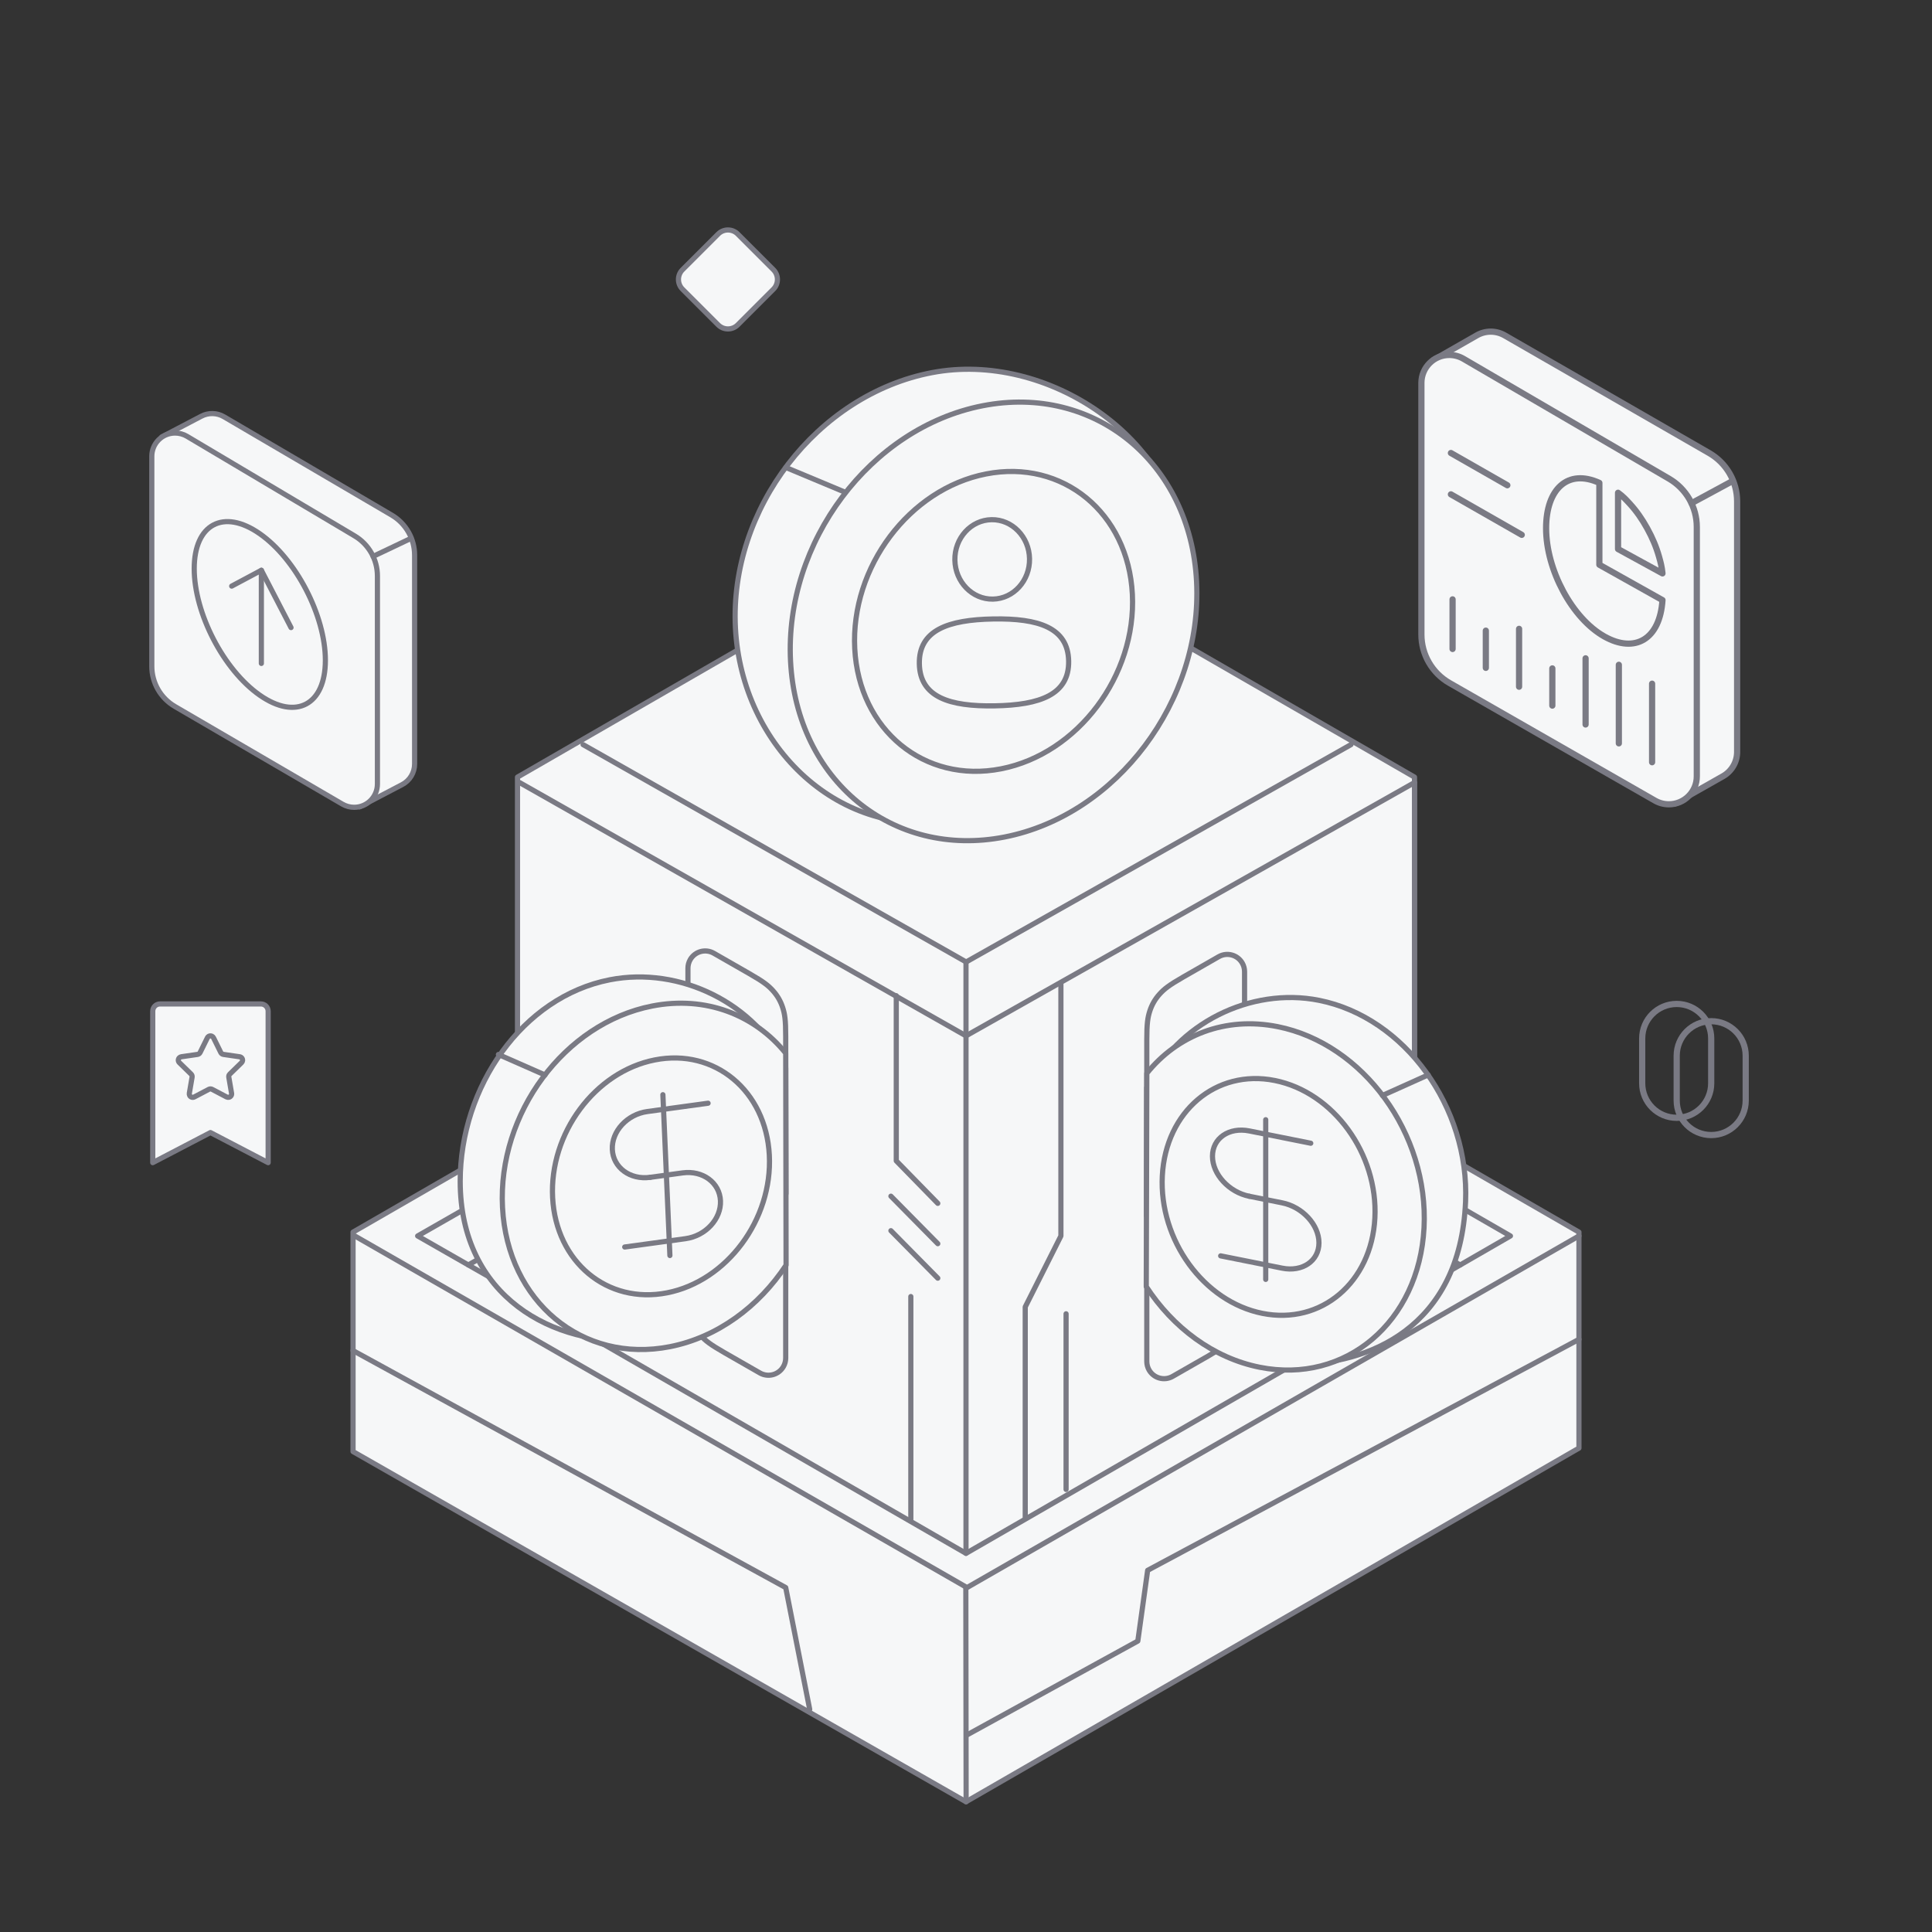 <?xml version="1.0" encoding="UTF-8"?>
<svg width="560px" height="560px" viewBox="0 0 560 560" version="1.1" xmlns="http://www.w3.org/2000/svg" xmlns:xlink="http://www.w3.org/1999/xlink">
    <rect x="0" y="0" width="560" height="560" fill="#333333" stroke="none"/>
    <title>about_un_banner_kv</title>
    <g id="页面-1" stroke="none" stroke-width="1" fill="none" fill-rule="evenodd" stroke-linecap="round" stroke-linejoin="round">
        <g id="关于-联盟计划" transform="translate(-1178, -64)" stroke="#7A7A84">
            <g id="编组-3" transform="translate(1178, 64)">
                <g id="编组-16" transform="translate(82.087, 178.953) scale(-1, 1) translate(-82.087, -178.953)translate(44, 118.905)" stroke-width="1.5">
                    <g id="编组-3备份-3" transform="translate(38.087, 60.047) scale(-1, 1) translate(-38.087, -60.047)translate(0, 0)">
                        <path d="M76.175,42.025 L76.175,102.54 C76.175,105.052 74.78,107.356 72.554,108.52 L60.243,114.962 L60.243,114.962 L11.175,81.283 C7.66,78.869 5.491,74.937 5.325,70.676 L2.884,7.748 L2.884,7.748 L14.36,1.737 C16.423,0.656 18.896,0.715 20.905,1.893 L69.502,30.378 C73.635,32.801 76.175,37.233 76.175,42.025 Z" id="多边形备份-2" fill="#F6F7F8"></path>
                        <path d="M65.398,48.039 L65.398,108.346 C65.398,112.074 62.376,115.096 58.648,115.096 C57.454,115.096 56.28,114.779 55.248,114.177 L6.7,85.872 C2.551,83.453 7.10542736e-15,79.012 1.77635684e-15,74.209 L2.66453526e-15,13.363 C1.77635684e-15,9.635 3.022,6.613 6.75,6.613 C7.963,6.613 9.155,6.94 10.198,7.56 L58.794,36.433 C62.889,38.866 65.398,43.276 65.398,48.039 Z" id="多边形备份-4" fill="#F6F7F8"></path>
                        <line x1="75.147" y1="37.132" x2="64.153" y2="42.363" id="路径-4备份"></line>
                    </g>
                    <g id="编组-24备份" transform="translate(44.87, 59.203) scale(-1, 1) translate(-44.87, -59.203)translate(25.861, 32.29)">
                        <path d="M19.008,50.315 C29.506,57.652 38.017,53.122 38.017,40.197 C38.017,27.273 29.506,10.849 19.008,3.512 C8.51,-3.824 0,0.705 0,13.63 C0,26.554 8.51,42.979 19.008,50.315 Z" id="路径" fill="#F6F7F8"></path>
                        <polyline id="路径-50" points="10.862 18.693 19.461 14.104 28.06 30.714"></polyline>
                        <line x1="19.461" y1="14.104" x2="19.461" y2="41.104" id="路径-50备份"></line>
                    </g>
                </g>
                <g id="编组" transform="translate(102.333, 150.247)" stroke-width="1.5">
                    <g id="编组-4" transform="translate(0, 104.388)">
                        <polygon id="多边形备份-3" fill="#F6F7F8" points="177.667 -4.82642643e-13 355.333 102.5 355.333 165.113 177.667 267.613 -5.81328966e-14 166.113 -5.36411868e-13 102.5"></polygon>
                        <polygon id="多边形备份-4" fill="#F6F7F8" points="177.742 12.614 335.475 103.614 177.742 194.614 18.724 103.614"></polygon>
                        <polyline id="路径" fill="#F6F7F8" points="33.416 112.021 177.742 29.429 320.902 112.021"></polyline>
                        <polyline id="路径-12" points="0.367 103.531 177.959 205.531 355.333 103.613"></polyline>
                        <line x1="177.617" y1="205.531" x2="177.705" y2="267.613" id="路径备份" fill="#F6F7F8"></line>
                        <polyline id="路径-3" points="3.44551458e-13 136.846 125.409 205.531 132.364 240.831"></polyline>
                        <polyline id="路径-3备份" transform="translate(266.745, 190.86) scale(-1, 1) translate(-266.745, -190.86)" points="178.156 133.586 303.167 200.531 306.022 221.035 355.333 248.135"></polyline>
                    </g>
                    <polygon id="路径-5" fill="#F6F7F8" points="177.667 299.517 307.666 225 307.666 76.582 177.667 150"></polygon>
                    <polygon id="路径-5备份" fill="#F6F7F8" transform="translate(113.115, 188.05) scale(-1, 1) translate(-113.115, -188.05)" points="48.265 299.517 177.965 225 177.965 76.582 48.563 150"></polygon>
                    <polygon id="多边形备份-2" fill="#F6F7F8" points="177.667 0 307.667 75 307.667 225 177.667 300 47.667 225 47.667 75"></polygon>
                    <polyline id="路径-57" points="205.176 135.012 205.176 208.001 194.836 228.565 194.836 289.466"></polyline>
                    <path d="M240.611,132.961 L250.923,127.053 C253.319,125.681 256.374,126.51 257.747,128.906 C258.181,129.663 258.409,130.52 258.409,131.392 L258.409,224.617 C258.409,229.404 258.132,231.119 257.528,232.975 C256.924,234.831 255.993,236.438 254.682,237.885 C253.372,239.332 252.022,240.424 247.868,242.803 L237.556,248.711 C235.16,250.084 232.105,249.255 230.732,246.859 C230.299,246.102 230.071,245.245 230.071,244.373 L230.071,151.147 C230.071,146.361 230.347,144.646 230.951,142.79 C231.555,140.934 232.487,139.327 233.797,137.88 C235.107,136.433 236.458,135.341 240.611,132.961 Z" id="矩形" fill="#F6F7F8"></path>
                    <path d="M107.611,131.961 L117.923,126.053 C120.319,124.681 123.374,125.51 124.747,127.906 C125.181,128.663 125.409,129.52 125.409,130.392 L125.409,223.617 C125.409,228.404 125.132,230.119 124.528,231.975 C123.924,233.831 122.993,235.438 121.682,236.885 C120.372,238.332 119.022,239.424 114.868,241.803 L104.556,247.711 C102.16,249.084 99.105,248.255 97.732,245.859 C97.299,245.102 97.071,244.245 97.071,243.373 L97.071,150.147 C97.071,145.361 97.347,143.646 97.951,141.79 C98.555,139.934 99.487,138.327 100.797,136.88 C102.107,135.433 103.458,134.341 107.611,131.961 Z" id="矩形备份-3" fill="#F6F7F8" transform="translate(111.24, 186.882) scale(-1, 1) translate(-111.24, -186.882)"></path>
                    <line x1="177.667" y1="128.582" x2="177.667" y2="300" id="路径备份" fill="#F6F7F8"></line>
                    <polyline id="路径-12" points="48.265 76.582 177.667 150 307.666 76.582"></polyline>
                    <polyline id="路径-12备份" points="66.669 65.582 177.71 128.582 289.261 65.582"></polyline>
                    <polyline id="路径-4" points="157.457 138.363 157.457 186.233 169.489 198.552"></polyline>
                    <line x1="169.489" y1="210.239" x2="155.902" y2="196.473" id="路径-6"></line>
                    <line x1="169.489" y1="220.239" x2="155.902" y2="206.473" id="路径"></line>
                    <line x1="206.676" y1="230.565" x2="206.676" y2="281.472" id="路径-7"></line>
                    <line x1="161.676" y1="225.565" x2="161.676" y2="290.112" id="路径-7备份"></line>
                </g>
                <g id="编组" transform="translate(44.273, 291)" fill="#F6F7F8" stroke-width="1.5">
                    <path d="M0,46 L0,2.108 C0,0.944 0.936,0 2.091,0 L31.364,0 C32.518,0 33.455,0.944 33.455,2.108 L33.455,46 L16.727,37.279 L0,46 Z" id="路径"></path>
                    <path d="M16.262,24.745 L12.055,26.956 C11.566,27.213 10.962,27.025 10.705,26.537 C10.602,26.342 10.567,26.119 10.604,25.902 L11.408,21.218 C11.463,20.893 11.356,20.562 11.12,20.333 L7.717,17.015 C7.321,16.63 7.313,15.997 7.699,15.601 C7.852,15.444 8.053,15.341 8.271,15.309 L12.974,14.626 C13.3,14.579 13.581,14.374 13.727,14.079 L15.831,9.817 C16.075,9.322 16.675,9.118 17.17,9.363 C17.367,9.46 17.527,9.62 17.624,9.817 L19.727,14.079 C19.873,14.374 20.155,14.579 20.48,14.626 L25.184,15.309 C25.73,15.389 26.109,15.896 26.03,16.443 C25.998,16.66 25.895,16.862 25.738,17.015 L22.335,20.333 C22.099,20.562 21.991,20.893 22.047,21.218 L22.85,25.902 C22.944,26.446 22.578,26.963 22.034,27.057 C21.817,27.094 21.594,27.059 21.399,26.956 L17.193,24.745 C16.901,24.591 16.553,24.591 16.262,24.745 Z" id="星形"></path>
                </g>
                <g id="编组-19" transform="translate(476, 291)" stroke-width="1.8">
                    <path d="M10,0 C15.523,-1.77635684e-15 20,4.477 20,10 L20,23 C20,28.523 15.523,33 10,33 C4.477,33 0,28.523 0,23 L0,10 C0,4.477 4.477,0 10,0 Z" id="矩形"></path>
                    <path d="M20,5 C25.523,5 30,9.477 30,15 L30,28 C30,33.523 25.523,38 20,38 C14.477,38 10,33.523 10,28 L10,15 C10,9.477 14.477,5 20,5 Z" id="矩形备份"></path>
                </g>
                <path d="M213.828,67.828 L224.172,78.172 C225.734,79.734 225.734,82.266 224.172,83.828 L213.828,94.172 C212.266,95.734 209.734,95.734 208.172,94.172 L197.828,83.828 C196.266,82.266 196.266,79.734 197.828,78.172 L208.172,67.828 C209.734,66.266 212.266,66.266 213.828,67.828 Z" id="多边形" stroke-width="1.5" fill="#F6F7F8"></path>
                <g id="编组备份" transform="translate(281.497, 177.004) scale(-1, 1) rotate(3) translate(-281.497, -177.004)translate(213, 107)" stroke-width="1.5">
                    <path d="M76.241,130.248 C109.793,134.868 136.993,106.023 136.993,71.46 C136.993,36.896 109.793,5.132 76.241,0.512 C42.689,-4.108 6.261,23.169 5.986,56.664 C5.711,90.158 42.689,125.628 76.241,130.248 Z" id="椭圆形备份-3" fill="#F6F7F8"></path>
                    <line x1="101.575" y1="34.585" x2="119.967" y2="25.743" id="路径-2"></line>
                    <path d="M58.979,135.945 C91.478,142.314 119.256,119.497 121.023,84.981 C122.79,50.465 97.877,17.321 65.378,10.951 C32.88,4.582 5.102,27.399 3.334,61.915 C1.567,96.431 26.48,129.575 58.979,135.945 Z" id="椭圆形备份" fill="#F6F7F8" transform="translate(62.179, 73.448) rotate(-3) translate(-62.179, -73.448)"></path>
                    <path d="M59.991,116.18 C82.212,120.535 101.205,104.934 102.413,81.334 C103.621,57.734 86.587,35.072 64.367,30.717 C42.146,26.361 23.153,41.962 21.944,65.562 C20.736,89.162 37.77,111.824 59.991,116.18 Z" id="椭圆形备份-4" fill="#F6F7F8" transform="translate(62.179, 73.448) rotate(-3) translate(-62.179, -73.448)"></path>
                    <path d="M62.17,66.987 C68.146,66.987 72.991,61.832 72.991,55.473 C72.991,49.114 68.146,43.959 62.17,43.959 C56.194,43.959 51.349,49.114 51.349,55.473 C51.349,61.832 56.194,66.987 62.17,66.987 Z M62.17,97.929 C75.289,97.929 83.812,95.037 83.812,85.336 C83.812,75.636 75.289,72.743 62.17,72.743 C49.051,72.743 40.528,75.636 40.528,85.336 C40.528,95.037 49.051,97.929 62.17,97.929 Z" id="形状结合" transform="translate(62.17, 70.944) rotate(-2) translate(-62.17, -70.944)"></path>
                </g>
                <g transform="translate(377.895, 343.35) rotate(3) translate(-377.895, -343.35)translate(330.789, 289.354)" stroke-width="1.5">
                    <path d="M0.204,28.27 C7.784,9.431 28.68,-2.479 48.747,0.438 C73.854,4.088 93.935,29.18 94.208,56.481 C94.579,93.497 67.994,105.102 47.637,106.168 C29.144,107.138 10.386,84.561 2.054,65.436 L0.204,28.27 Z" id="椭圆形-3" fill="#F6F7F8"></path>
                    <path d="M-2.19557705e-12,24.173 C8.235,12.729 21.792,6.449 37.122,8.677 C62.229,12.327 82.583,37.418 82.583,64.72 C82.583,92.022 62.229,111.197 37.122,107.547 C23.569,105.577 11.401,97.359 3.072,85.918 L-2.19557705e-12,24.173 Z" id="椭圆形备份-8" fill="#F6F7F8"></path>
                    <path d="M37.122,91.913 C54.289,94.408 68.206,81.298 68.206,62.63 C68.206,43.963 54.289,26.807 37.122,24.312 C19.955,21.816 6.038,34.927 6.038,53.594 C6.038,72.262 19.955,89.418 37.122,91.913 Z" id="椭圆形备份-5" fill="#F6F7F8"></path>
                    <line x1="68.553" y1="27.005" x2="81.466" y2="20.368" id="路径-2" fill="#F6F7F8"></line>
                    <g id="编组" transform="translate(36.328, 58.912) rotate(-3) translate(-36.328, -58.912)translate(20.896, 35.77)">
                        <line x1="15.432" y1="4.31307832e-12" x2="15.432" y2="46.286" id="路径"></line>
                        <path d="M28.489,6.819 C28.489,6.819 16.584,4.438 10.684,3.258 C4.783,2.078 -1.27840404e-12,5.361 -1.27840404e-12,10.589 C-1.27840404e-12,15.818 4.783,21.013 10.684,22.193" id="路径"></path>
                        <path d="M2.374,39.467 C2.374,39.467 14.28,41.848 20.18,43.027 C26.08,44.207 30.864,40.925 30.864,35.696 C30.864,30.467 26.08,25.272 20.18,24.092 L10.684,22.193" id="路径"></path>
                    </g>
                </g>
                <g id="编组-3备份" transform="translate(181.236, 337.396) scale(-1, 1) rotate(3) translate(-181.236, -337.396)translate(133.112, 283.399)" stroke-width="1.5">
                    <path d="M0.214,28.583 C7.832,9.563 29.255,-2.495 49.824,0.438 C75.417,4.088 94.736,29.222 96.165,56.481 C97.914,89.857 71.732,105.959 45.924,105.267 C27.24,104.765 10.485,84.355 2.065,65.069 L0.214,28.583 Z" id="椭圆形-2" fill="#F6F7F8"></path>
                    <path d="M-2.01794137e-12,24.356 C8.381,12.797 22.265,6.437 37.974,8.677 C63.568,12.327 84.316,37.418 84.316,64.72 C84.316,92.022 63.568,111.197 37.974,107.547 C24.075,105.565 11.606,97.26 3.112,85.711 L-2.01794137e-12,24.356 Z" id="椭圆形备份-2" fill="#F6F7F8"></path>
                    <path d="M37.974,91.913 C55.474,94.408 69.66,81.298 69.66,62.63 C69.66,43.963 55.474,26.807 37.974,24.312 C20.475,21.816 6.289,34.927 6.289,53.594 C6.289,72.262 20.475,89.418 37.974,91.913 Z" id="椭圆形备份-5" fill="#F6F7F8"></path>
                    <line x1="70.014" y1="27.005" x2="83.177" y2="20.368" id="路径-2" fill="#F6F7F8"></line>
                    <g id="编组" transform="translate(36.386, 57.832) scale(-1, 1) rotate(-2) translate(-36.386, -57.832)translate(21.413, 34.525)">
                        <line x1="15.993" y1="-4.65077063e-12" x2="13.953" y2="46.615" id="路径"></line>
                        <path d="M28.823,3.601 C28.823,3.601 16.956,4.182 11.075,4.469 C5.193,4.757 0.239,9.259 0.008,14.525 C-0.222,19.791 4.359,23.827 10.24,23.539" id="路径"></path>
                        <path d="M1.123,43.014 C1.123,43.014 12.99,42.433 18.872,42.146 C24.753,41.858 29.708,37.356 29.938,32.09 C30.169,26.824 25.588,22.788 19.706,23.076 L10.24,23.539" id="路径"></path>
                    </g>
                </g>
                <g id="编组-15" transform="translate(412, 94.889)" stroke-width="1.8">
                    <g id="编组-3备份-2">
                        <path d="M91.515,50.459 L91.515,123.054 C91.515,125.972 89.946,128.664 87.408,130.102 L73.534,137.96 L73.534,137.96 L13.631,97.594 C9.35,94.709 6.701,89.957 6.497,84.799 L3.52,9.481 L3.52,9.481 L16.077,2.305 C18.575,0.877 21.642,0.882 24.136,2.317 L83.395,36.418 C88.419,39.309 91.515,44.663 91.515,50.459 Z" id="多边形备份-2" fill="#F6F7F8"></path>
                        <path d="M79.827,57.863 L79.827,130.142 C79.827,134.615 76.201,138.242 71.727,138.242 C70.316,138.242 68.929,137.873 67.704,137.172 L8.152,103.085 C3.111,100.199 0,94.835 0,89.026 L0,16.097 C0,11.623 3.626,7.997 8.1,7.997 C9.534,7.997 10.942,8.378 12.181,9.1 L71.79,43.869 C76.767,46.772 79.827,52.101 79.827,57.863 Z" id="多边形备份-4" fill="#F6F7F8"></path>
                        <line x1="90.26" y1="44.496" x2="78.308" y2="50.962" id="路径-4备份"></line>
                    </g>
                    <g id="编组-10" transform="translate(36.145, 43.746)" fill="#F6F7F8">
                        <path d="M33.735,35.31 C32.991,46.712 25.746,50.819 16.906,45.865 C7.57,40.633 0,26.581 0,14.488 C0,3.037 6.313,-2.816 15.437,1.333 L15.437,25.056 L33.735,35.31 Z" id="路径"></path>
                        <path d="M20.854,4.194 C22.306,5.252 23.098,6.123 24.231,7.35 C26.156,9.433 27.817,11.819 29.303,14.512 C30.789,17.205 31.921,19.852 32.736,22.734 C33.215,24.43 33.526,25.61 33.735,27.562 L20.854,20.506 L20.854,4.194 Z" id="路径"></path>
                    </g>
                    <line x1="9.036" y1="93.22" x2="9.036" y2="78.84" id="路径"></line>
                    <line x1="18.675" y1="98.691" x2="18.675" y2="87.906" id="路径"></line>
                    <line x1="28.313" y1="104.163" x2="28.313" y2="87.386" id="路径"></line>
                    <line x1="37.952" y1="109.634" x2="37.952" y2="98.849" id="路径"></line>
                    <line x1="47.59" y1="115.105" x2="47.59" y2="95.931" id="路径"></line>
                    <line x1="57.229" y1="120.576" x2="57.229" y2="97.808" id="路径"></line>
                    <line x1="66.867" y1="103.279" x2="66.867" y2="126.047" id="路径"></line>
                    <line x1="8.554" y1="36.418" x2="24.909" y2="45.764" id="路径-56"></line>
                    <line x1="8.554" y1="48.401" x2="29.088" y2="60.135" id="路径-56备份"></line>
                </g>
            </g>
        </g>
    </g>
</svg>